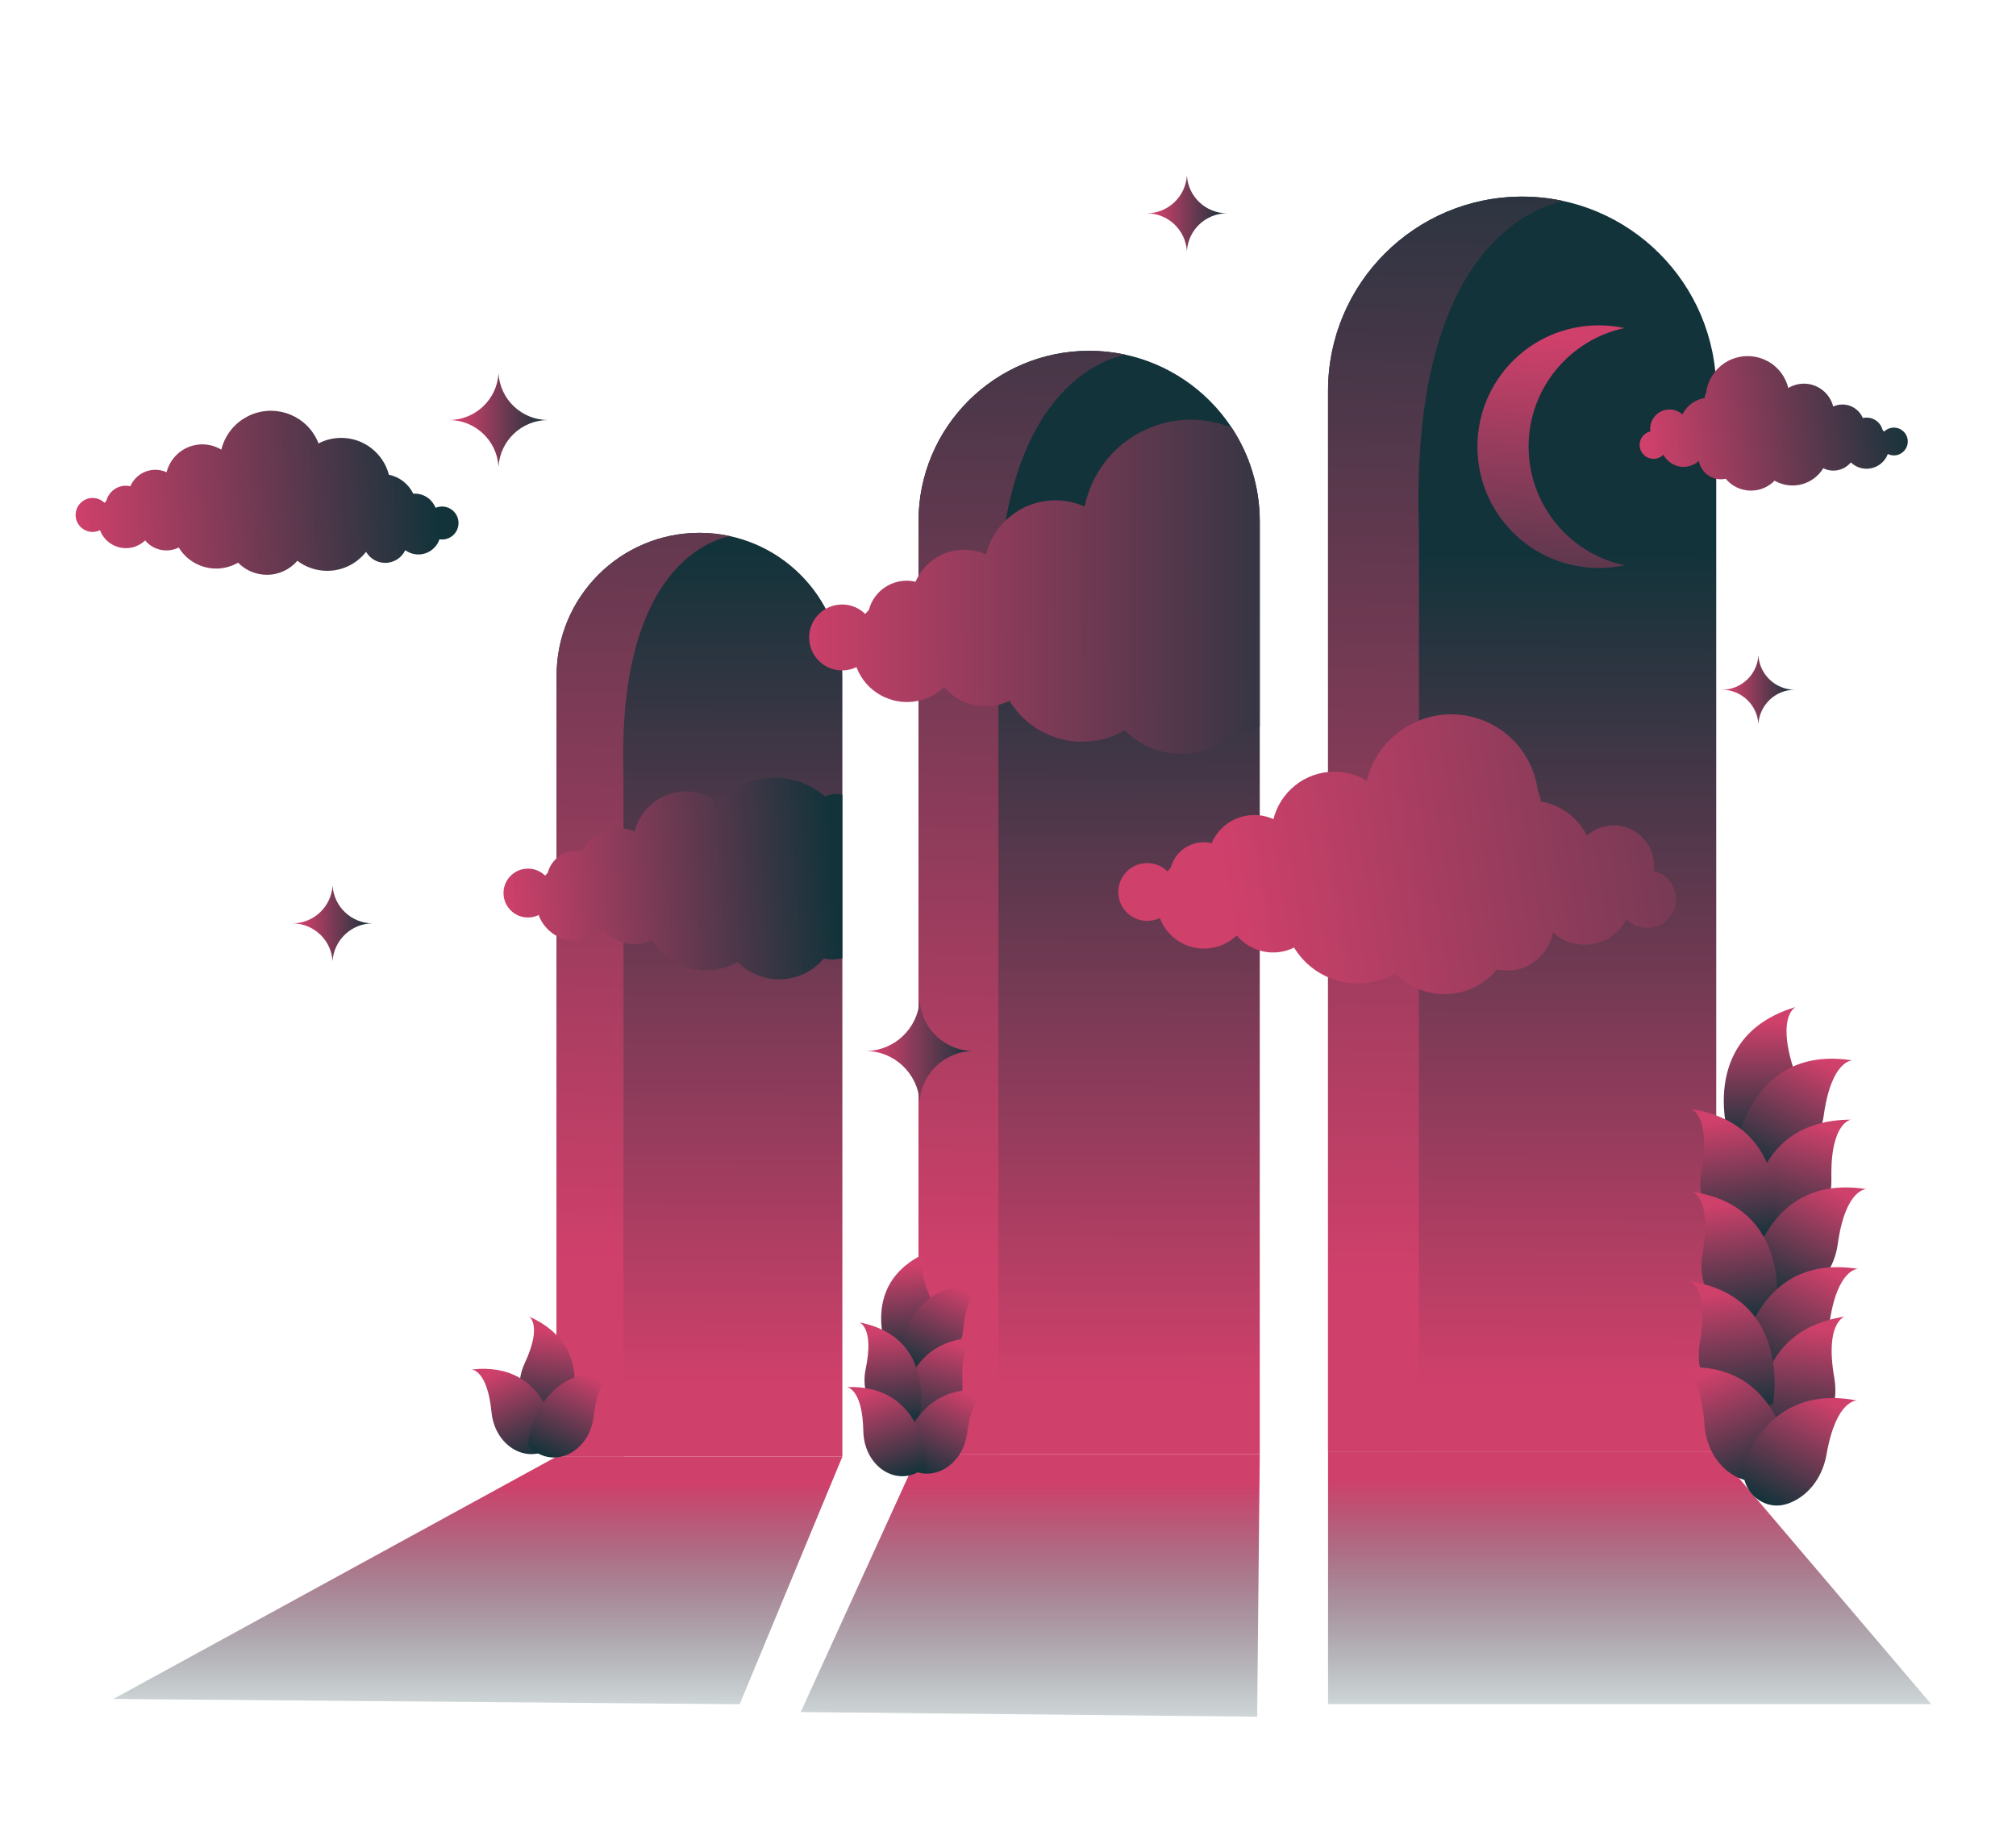 <?xml version="1.0" encoding="UTF-8"?>
<svg id="Layer_1" data-name="Layer 1" xmlns="http://www.w3.org/2000/svg" xmlns:xlink="http://www.w3.org/1999/xlink" viewBox="0 0 951.63 872.59">
  <defs>
    <style>
      .cls-1 {
        fill: url(#linear-gradient);
      }

      .cls-2 {
        fill: url(#linear-gradient-8);
      }

      .cls-3 {
        fill: url(#linear-gradient-9);
      }

      .cls-4 {
        fill: url(#linear-gradient-3);
      }

      .cls-5 {
        fill: url(#linear-gradient-4);
      }

      .cls-6 {
        fill: url(#linear-gradient-2);
      }

      .cls-7 {
        fill: url(#linear-gradient-6);
      }

      .cls-8 {
        fill: url(#linear-gradient-7);
      }

      .cls-9 {
        fill: url(#linear-gradient-5);
      }

      .cls-10 {
        fill: url(#linear-gradient-41);
      }

      .cls-11 {
        fill: url(#linear-gradient-40);
      }

      .cls-12 {
        fill: url(#linear-gradient-43);
      }

      .cls-13 {
        fill: url(#linear-gradient-42);
      }

      .cls-14 {
        fill: url(#linear-gradient-45);
      }

      .cls-15 {
        fill: url(#linear-gradient-44);
      }

      .cls-16 {
        fill: url(#linear-gradient-14);
      }

      .cls-17 {
        fill: url(#linear-gradient-18);
      }

      .cls-18 {
        fill: url(#linear-gradient-22);
      }

      .cls-19 {
        fill: url(#linear-gradient-20);
      }

      .cls-20 {
        fill: url(#linear-gradient-21);
      }

      .cls-21 {
        fill: url(#linear-gradient-23);
      }

      .cls-22 {
        fill: url(#linear-gradient-15);
      }

      .cls-23 {
        fill: url(#linear-gradient-19);
      }

      .cls-24 {
        fill: url(#linear-gradient-16);
      }

      .cls-25 {
        fill: url(#linear-gradient-17);
      }

      .cls-26 {
        fill: url(#linear-gradient-13);
      }

      .cls-27 {
        fill: url(#linear-gradient-12);
      }

      .cls-28 {
        fill: url(#linear-gradient-10);
      }

      .cls-29 {
        fill: url(#linear-gradient-11);
      }

      .cls-30 {
        fill: url(#linear-gradient-27);
      }

      .cls-31 {
        fill: url(#linear-gradient-24);
      }

      .cls-32 {
        fill: url(#linear-gradient-26);
      }

      .cls-33 {
        fill: url(#linear-gradient-38);
      }

      .cls-34 {
        fill: url(#linear-gradient-35);
      }

      .cls-35 {
        fill: url(#linear-gradient-37);
      }

      .cls-36 {
        fill: url(#linear-gradient-34);
      }

      .cls-37 {
        fill: url(#linear-gradient-39);
      }

      .cls-38 {
        fill: url(#linear-gradient-36);
      }

      .cls-39 {
        fill: url(#linear-gradient-25);
      }

      .cls-40 {
        fill: url(#linear-gradient-28);
      }

      .cls-41 {
        fill: url(#linear-gradient-29);
      }

      .cls-42 {
        fill: url(#linear-gradient-33);
      }

      .cls-43 {
        fill: url(#linear-gradient-30);
      }

      .cls-44 {
        fill: url(#linear-gradient-32);
      }

      .cls-45 {
        fill: url(#linear-gradient-31);
      }
    </style>
    <linearGradient id="linear-gradient" x1="329.59" y1="701.27" x2="330.91" y2="258.71" gradientUnits="userSpaceOnUse">
      <stop offset=".11" stop-color="#cf406b"/>
      <stop offset="1" stop-color="#12333a"/>
    </linearGradient>
    <linearGradient id="linear-gradient-2" x1="295.35" y1="667.79" x2="309.88" y2="-2.01" xlink:href="#linear-gradient"/>
    <linearGradient id="linear-gradient-3" x1="513.41" y1="701.82" x2="514.73" y2="259.26" xlink:href="#linear-gradient"/>
    <linearGradient id="linear-gradient-4" x1="472.32" y1="671.62" x2="486.85" y2="1.83" xlink:href="#linear-gradient"/>
    <linearGradient id="linear-gradient-5" x1="717.71" y1="702.43" x2="719.03" y2="259.86" xlink:href="#linear-gradient"/>
    <linearGradient id="linear-gradient-6" x1="670.81" y1="675.93" x2="685.34" y2="6.13" xlink:href="#linear-gradient"/>
    <linearGradient id="linear-gradient-7" x1="217.83" y1="425.29" x2="393.8" y2="412.81" xlink:href="#linear-gradient"/>
    <linearGradient id="linear-gradient-8" x1="524.86" y1="429.38" x2="1021.59" y2="347.47" xlink:href="#linear-gradient"/>
    <linearGradient id="linear-gradient-9" x1="761.74" y1="207.06" x2="902.43" y2="191.21" xlink:href="#linear-gradient"/>
    <linearGradient id="linear-gradient-10" x1="342.07" y1="278.14" x2="646.87" y2="276.57" xlink:href="#linear-gradient"/>
    <linearGradient id="linear-gradient-11" x1="738.17" y1="138.49" x2="726" y2="337.3" xlink:href="#linear-gradient"/>
    <linearGradient id="linear-gradient-12" x1="225.58" y1="687.67" x2="225.58" y2="804.59" gradientUnits="userSpaceOnUse">
      <stop offset=".11" stop-color="#cf406b"/>
      <stop offset="1" stop-color="#12333a" stop-opacity=".2"/>
    </linearGradient>
    <linearGradient id="linear-gradient-13" x1="486.31" y1="686.42" x2="486.31" y2="810.47" xlink:href="#linear-gradient-12"/>
    <linearGradient id="linear-gradient-14" x1="769.24" y1="685.22" x2="769.24" y2="804.52" xlink:href="#linear-gradient-12"/>
    <linearGradient id="linear-gradient-15" x1="830.98" y1="475.41" x2="830.98" y2="540.27" xlink:href="#linear-gradient"/>
    <linearGradient id="linear-gradient-16" x1="-689.5" y1="2729.17" x2="-689.5" y2="2794.03" gradientTransform="translate(2660.15 -1670.16) rotate(25.59)" xlink:href="#linear-gradient"/>
    <linearGradient id="linear-gradient-17" x1="-238.63" y1="1875.98" x2="-238.63" y2="1940.84" gradientTransform="translate(1616.81 -1208.19) rotate(16.42)" xlink:href="#linear-gradient"/>
    <linearGradient id="linear-gradient-18" x1="8509.37" y1="-.78" x2="8509.37" y2="64.08" gradientTransform="translate(9245.88 -629.35) rotate(172.22) scale(1 -1)" xlink:href="#linear-gradient"/>
    <linearGradient id="linear-gradient-19" x1="-657.29" y1="2781.13" x2="-657.29" y2="2845.99" gradientTransform="translate(2660.15 -1670.16) rotate(25.59)" xlink:href="#linear-gradient"/>
    <linearGradient id="linear-gradient-20" x1="8514.07" y1="37.94" x2="8514.07" y2="102.8" gradientTransform="translate(9245.88 -629.35) rotate(172.22) scale(1 -1)" xlink:href="#linear-gradient"/>
    <linearGradient id="linear-gradient-21" x1="-644.6" y1="2816.8" x2="-644.6" y2="2881.65" gradientTransform="translate(2660.15 -1670.16) rotate(25.59)" xlink:href="#linear-gradient"/>
    <linearGradient id="linear-gradient-22" x1="311.02" y1="1217.76" x2="311.02" y2="1282.62" gradientTransform="translate(710.9 -629.35) rotate(7.78)" xlink:href="#linear-gradient"/>
    <linearGradient id="linear-gradient-23" x1="8521.06" y1="79.64" x2="8521.06" y2="144.5" gradientTransform="translate(9245.88 -629.35) rotate(172.22) scale(1 -1)" xlink:href="#linear-gradient"/>
    <linearGradient id="linear-gradient-24" x1="7218.48" y1="-573.15" x2="7218.48" y2="-508.3" gradientTransform="translate(7733.34 -1477.06) rotate(158.46) scale(1 -1)" xlink:href="#linear-gradient"/>
    <linearGradient id="linear-gradient-25" x1="-784.71" y1="3082.98" x2="-784.71" y2="3146.17" gradientTransform="translate(2984.18 -1716.38) rotate(27.57)" xlink:href="#linear-gradient"/>
    <linearGradient id="linear-gradient-26" x1="1037.28" y1="103.12" x2="1037.28" y2="152.18" gradientTransform="translate(-616.97 623.11) rotate(-7.33)" xlink:href="#linear-gradient"/>
    <linearGradient id="linear-gradient-27" x1="-908.21" y1="2766.87" x2="-908.21" y2="2815.93" gradientTransform="translate(2376.77 -1583.53) rotate(23.19)" xlink:href="#linear-gradient"/>
    <linearGradient id="linear-gradient-28" x1="-541.32" y1="1887.72" x2="-541.32" y2="1936.79" gradientTransform="translate(1454.82 -1058.12) rotate(14.83)" xlink:href="#linear-gradient"/>
    <linearGradient id="linear-gradient-29" x1="7694.89" y1="-852.54" x2="7694.89" y2="-803.48" gradientTransform="translate(8159.89 685.53) rotate(174.14) scale(1 -1)" xlink:href="#linear-gradient"/>
    <linearGradient id="linear-gradient-30" x1="-1239.68" y1="4147.94" x2="-1239.68" y2="4197" gradientTransform="translate(3338.4 -2578.08) rotate(25.12)" xlink:href="#linear-gradient"/>
    <linearGradient id="linear-gradient-31" x1="8891.46" y1="146.34" x2="8891.46" y2="195.4" gradientTransform="translate(8788.01 -2335.21) rotate(161.32) scale(1 -1)" xlink:href="#linear-gradient"/>
    <linearGradient id="linear-gradient-32" x1="9084.5" y1="1169.24" x2="9084.5" y2="1218.3" gradientTransform="translate(9421.69 623.11) rotate(-172.67) scale(1 -1)" xlink:href="#linear-gradient"/>
    <linearGradient id="linear-gradient-33" x1="6569.59" y1="-393.17" x2="6569.59" y2="-344.11" gradientTransform="translate(6427.96 -1583.53) rotate(156.81) scale(1 -1)" xlink:href="#linear-gradient"/>
    <linearGradient id="linear-gradient-34" x1="-33.33" y1="2671.51" x2="-33.33" y2="2720.57" gradientTransform="translate(1396.01 -1783.33) rotate(24.01)" xlink:href="#linear-gradient"/>
    <linearGradient id="linear-gradient-35" x1="408.55" y1="496.17" x2="459.53" y2="496.17" xlink:href="#linear-gradient"/>
    <linearGradient id="linear-gradient-36" x1="408.35" y1="496.17" x2="408.55" y2="496.17" xlink:href="#linear-gradient"/>
    <linearGradient id="linear-gradient-37" x1="541.27" y1="100.71" x2="579.18" y2="100.71" xlink:href="#linear-gradient"/>
    <linearGradient id="linear-gradient-38" x1="541.12" y1="100.71" x2="541.27" y2="100.71" xlink:href="#linear-gradient"/>
    <linearGradient id="linear-gradient-39" x1="138" y1="435.94" x2="175.91" y2="435.94" xlink:href="#linear-gradient"/>
    <linearGradient id="linear-gradient-40" x1="137.86" y1="435.94" x2="138" y2="435.94" xlink:href="#linear-gradient"/>
    <linearGradient id="linear-gradient-41" x1="211.92" y1="198.3" x2="258.64" y2="198.3" xlink:href="#linear-gradient"/>
    <linearGradient id="linear-gradient-42" x1="211.74" y1="198.3" x2="211.92" y2="198.3" xlink:href="#linear-gradient"/>
    <linearGradient id="linear-gradient-43" x1="812.79" y1="325.63" x2="847.2" y2="325.63" xlink:href="#linear-gradient"/>
    <linearGradient id="linear-gradient-44" x1="812.66" y1="325.63" x2="812.79" y2="325.63" xlink:href="#linear-gradient"/>
    <linearGradient id="linear-gradient-45" x1="14.43" y1="239.04" x2="205.66" y2="228.14" xlink:href="#linear-gradient"/>
  </defs>
  <path class="cls-1" d="m397.63,319v368.67h-134.9v-368.67c0-37.25,30.2-67.44,67.45-67.44,18.62,0,35.49,7.55,47.69,19.75,12.21,12.2,19.76,29.06,19.76,47.69Z"/>
  <path class="cls-6" d="m294.31,366.71v320.96h-31.58v-368.67c0-37.25,30.2-67.45,67.45-67.45,4.93,0,9.74.53,14.36,1.54-10.99,2.31-53.37,17.47-50.23,113.62Z"/>
  <path class="cls-4" d="m594.66,246.16v440.26h-161.1V246.16c0-44.48,36.07-80.54,80.55-80.54,22.24,0,42.38,9.01,56.95,23.59,3.87,3.87,7.34,8.12,10.36,12.71,8.37,12.7,13.24,27.9,13.24,44.24Z"/>
  <path class="cls-5" d="m471.28,303.13v383.29h-37.71V246.17c0-44.49,36.06-80.55,80.55-80.55,5.89,0,11.63.64,17.15,1.83-13.13,2.76-63.73,20.86-59.99,135.68Z"/>
  <path class="cls-9" d="m718.51,92.82h0c50.57,0,91.62,41.05,91.62,91.62v500.79h-183.24V184.44c0-50.57,41.05-91.62,91.62-91.62Z"/>
  <path class="cls-7" d="m669.79,249.25v435.98h-42.9V184.45c0-50.6,41.02-91.62,91.62-91.62,6.7,0,13.23.72,19.51,2.09-14.93,3.14-72.49,23.73-68.24,154.34Z"/>
  <path class="cls-8" d="m397.63,375.15v77.19c-1.52.4-3.12.62-4.77.62-1.38,0-2.73-.16-4.02-.45-5.03,6.02-12.59,9.85-21.04,9.85-7.68,0-14.62-3.16-19.59-8.25-.34.2-.67.39-1.02.57-14.03,7.39-31.26,2.48-39.37-10.89-7.95,3.94-17.4,1.78-22.88-4.83-1.24,1.19-2.66,2.24-4.26,3.09-5.85,3.08-12.57,2.78-17.95-.2-3.1-1.72-5.75-4.32-7.52-7.69-.37-.71-.68-1.44-.95-2.16-1.53.74-3.23,1.16-5.04,1.16-6.37,0-11.54-5.16-11.54-11.54s5.17-11.54,11.54-11.54c3.16,0,6.01,1.27,8.1,3.32.39-.48.81-.94,1.25-1.38.7-2.67,2.17-5.02,4.16-6.8,2.42-2.16,5.6-3.47,9.1-3.47,1.07,0,2.1.14,3.1.37,2.83-6.59,9.37-11.21,17-11.21,2.73,0,5.31.61,7.65,1.67,2.73-10.89,12.58-18.97,24.32-18.97,5.75,0,11.03,1.94,15.26,5.19,2.73-2.98,5.99-5.54,9.77-7.53,13.58-7.15,29.65-4.76,40.54,4.8,1.58-.82,3.37-1.28,5.27-1.28,1,0,1.96.13,2.89.36Z"/>
  <path class="cls-2" d="m780.6,411.16c.11-.81.18-1.63.18-2.47,0-10.5-8.51-19.01-19.01-19.01-4.87,0-9.3,1.85-12.67,4.86-4.17-8.42-12.22-14.57-21.81-16.13-.13-1.85-.62-3.59-1.41-5.16-.6-4.78-2.05-9.53-4.42-14.05-10.59-20.09-35.45-27.8-55.54-17.21-10.83,5.71-18.05,15.56-20.76,26.58-4.47-2.69-9.68-4.26-15.28-4.26-13.89,0-25.54,9.54-28.78,22.43-2.76-1.26-5.82-1.96-9.05-1.96-9.02,0-16.77,5.46-20.11,13.26-1.18-.27-2.41-.43-3.67-.43-7.54,0-13.87,5.16-15.68,12.14-.53.52-1.02,1.07-1.49,1.64-2.46-2.43-5.84-3.93-9.58-3.93-7.54,0-13.65,6.11-13.65,13.65s6.11,13.65,13.65,13.65c2.14,0,4.15-.5,5.95-1.38.33.86.7,1.71,1.14,2.55,5.74,10.9,19.23,15.08,30.13,9.34,1.89-1,3.58-2.23,5.05-3.64,6.48,7.81,17.67,10.39,27.07,5.72,9.6,15.82,29.98,21.62,46.57,12.88.41-.22.81-.45,1.21-.67,5.89,6.02,14.09,9.76,23.17,9.76,10,0,18.94-4.53,24.89-11.65,1.54.34,3.13.53,4.77.53,10.77,0,19.72-7.79,21.53-18.04,6.75,6.16,16.89,7.76,25.43,3.25,4.16-2.19,7.34-5.52,9.36-9.39,2.48,2.52,5.92,4.09,9.74,4.09,7.54,0,13.65-6.11,13.65-13.65,0-6.48-4.52-11.9-10.58-13.29Z"/>
  <path class="cls-3" d="m779.04,203.64c-.05-.39-.09-.78-.09-1.19,0-5.05,4.09-9.14,9.14-9.14,2.34,0,4.47.89,6.09,2.34,2.01-4.05,5.87-7,10.48-7.75.06-.89.3-1.72.68-2.48.29-2.3.98-4.58,2.13-6.75,5.09-9.66,17.04-13.36,26.7-8.27,5.21,2.74,8.68,7.48,9.98,12.78,2.15-1.29,4.66-2.05,7.35-2.05,6.68,0,12.28,4.59,13.83,10.78,1.33-.6,2.8-.94,4.35-.94,4.34,0,8.06,2.63,9.67,6.38.57-.13,1.16-.21,1.77-.21,3.63,0,6.67,2.48,7.54,5.84.25.25.49.52.72.79,1.19-1.17,2.81-1.89,4.6-1.89,3.63,0,6.56,2.94,6.56,6.56s-2.94,6.56-6.56,6.56c-1.03,0-1.99-.24-2.86-.66-.16.41-.34.82-.55,1.23-2.76,5.24-9.25,7.25-14.48,4.49-.91-.48-1.72-1.07-2.43-1.75-3.12,3.76-8.49,4.99-13.01,2.75-4.62,7.6-14.41,10.39-22.39,6.19-.2-.1-.39-.21-.58-.32-2.83,2.89-6.77,4.69-11.14,4.69-4.81,0-9.11-2.18-11.96-5.6-.74.16-1.51.25-2.29.25-5.18,0-9.48-3.74-10.35-8.67-3.24,2.96-8.12,3.73-12.23,1.56-2-1.05-3.53-2.65-4.5-4.51-1.19,1.21-2.85,1.97-4.68,1.97-3.63,0-6.56-2.94-6.56-6.56,0-3.12,2.17-5.72,5.09-6.39Z"/>
  <path class="cls-28" d="m594.66,246.16v96.82c-1.12.16-2.26.24-3.43.24-1.87,0-3.69-.21-5.44-.6-6.78,8.11-16.97,13.27-28.37,13.27-10.35,0-19.71-4.26-26.42-11.12-.45.26-.9.52-1.37.77-18.91,9.96-42.14,3.35-53.08-14.68-10.72,5.32-23.47,2.39-30.86-6.52-1.68,1.61-3.6,3.02-5.75,4.16-2.06,1.09-4.21,1.86-6.38,2.33-10.91,2.42-22.51-2.61-27.97-12.97-.5-.96-.93-1.93-1.3-2.91-2.05,1-4.34,1.57-6.78,1.57-8.59,0-15.56-6.97-15.56-15.56s6.97-15.57,15.56-15.57c4.26,0,8.11,1.71,10.92,4.48.53-.65,1.1-1.27,1.7-1.87,2.06-7.96,9.27-13.84,17.87-13.84,1.44,0,2.84.18,4.18.5.4-.95.87-1.86,1.38-2.74,4.32-7.4,12.35-12.38,21.55-12.38,3.68,0,7.17.8,10.32,2.23,3.68-14.68,16.97-25.56,32.8-25.56,4.9,0,9.56,1.05,13.76,2.93,2.97-14.52,12.18-27.64,26.31-35.08,13.89-7.32,29.62-7.62,43.12-2.14,8.37,12.7,13.24,27.9,13.24,44.24Z"/>
  <path class="cls-29" d="m754.68,268.15c-31.64,0-57.28-25.64-57.28-57.28s25.64-57.28,57.28-57.28c4.14,0,8.18.44,12.08,1.28-25.83,5.55-45.2,28.51-45.2,56s19.37,50.46,45.2,56c-3.89.84-7.93,1.28-12.08,1.28Z"/>
  <polygon class="cls-27" points="262.73 687.67 53.54 802.09 349.16 804.59 397.63 687.67 262.73 687.67"/>
  <polygon class="cls-26" points="433.56 686.42 377.97 808.28 593.42 810.47 594.66 686.42 433.56 686.42"/>
  <polygon class="cls-16" points="626.89 685.23 626.89 804.52 911.59 804.52 810.13 685.22 626.89 685.23"/>
  <g>
    <path class="cls-22" d="m816.35,538.04s-16.16-48.48,31.31-62.63c0,0-9.1,3.88-1.01,29.29,7.07,22.22-10.1,42.42-30.3,33.33Z"/>
    <path class="cls-24" d="m819.15,543.59s6.37-50.71,55.29-42.96c0,0-9.88-.43-13.56,25.98-3.22,23.1-27.44,33.9-41.73,16.97Z"/>
    <path class="cls-25" d="m826,579.82s-1.8-51.08,47.74-51.22c0,0-9.82,1.15-9.25,27.81.5,23.31-21.68,37.84-38.49,23.41Z"/>
    <path class="cls-17" d="m837.65,581.37s9.45-50.23-39.5-57.81c0,0,9.54,2.61,4.96,28.89-4,22.97,15.75,40.67,34.53,28.93Z"/>
    <path class="cls-23" d="m825.76,604.36s6.37-50.71,55.29-42.96c0,0-9.88-.43-13.56,25.98-3.22,23.1-27.44,33.9-41.73,16.97Z"/>
    <path class="cls-19" d="m838.22,620.38s9.45-50.23-39.5-57.81c0,0,9.54,2.61,4.96,28.89-4,22.97,15.75,40.67,34.53,28.93Z"/>
    <path class="cls-20" d="m821.8,642.01s6.37-50.71,55.29-42.96c0,0-9.88-.43-13.56,25.98-3.22,23.1-27.44,33.9-41.73,16.97Z"/>
    <path class="cls-18" d="m831.31,679.37s-9.45-50.23,39.5-57.81c0,0-9.54,2.61-4.96,28.89,4,22.97-15.75,40.67-34.53,28.93Z"/>
    <path class="cls-21" d="m836.94,662.64s9.45-50.23-39.5-57.81c0,0,9.54,2.61,4.96,28.89-4,22.97,15.75,40.67,34.53,28.93Z"/>
    <path class="cls-31" d="m845,692.44s-2.76-51.03-52.12-46.76c0,0,9.89.27,11.69,26.88,1.58,23.27,24.97,35.75,40.42,19.88Z"/>
    <path class="cls-39" d="m824.33,688.26c6.31-14.16,20.81-33.17,52.3-27.06,0,0-9.86-.77-14.45,25.5-2.09,11.96-9.76,20.4-18.56,23.28-12.95,4.23-24.83-9.27-19.29-21.72Z"/>
  </g>
  <g>
    <path class="cls-32" d="m420.06,641.38s-16.81-34.82,17.45-50.01c0,0-6.45,3.79,2.07,22.08,7.45,15.99-3.48,32.81-19.52,27.94Z"/>
    <path class="cls-30" d="m423.73,641.48s3.2-38.53,40.43-34.22c0,0-7.48-.01-9.43,20.07-1.7,17.56-19.66,26.49-31,14.15Z"/>
    <path class="cls-40" d="m425.69,671.22s-2.43-38.58,35.02-39.74c0,0-7.4,1.08-6.41,21.23.87,17.62-15.6,29.07-28.61,18.51Z"/>
    <path class="cls-41" d="m434.02,669.02s8.42-37.73-28.4-44.71c0,0,7.14,2.22,3.02,21.97-3.6,17.27,10.88,31.15,25.38,22.74Z"/>
    <path class="cls-43" d="m425.08,689.58s4.5-38.4,41.56-32.84c0,0-7.48-.26-10.1,19.74-2.29,17.49-20.54,25.81-31.46,13.1Z"/>
    <path class="cls-45" d="m437.31,692.14s-.16-38.66-37.61-37.29c0,0,7.46.58,7.82,20.75.32,17.64,17.52,27.96,29.79,16.55Z"/>
  </g>
  <g>
    <path class="cls-44" d="m267.19,671.56s16.81-34.82-17.45-50.01c0,0,6.45,3.79-2.07,22.08-7.45,15.99,3.48,32.81,19.52,27.94Z"/>
    <path class="cls-42" d="m263,680.78s-3.2-38.53-40.43-34.22c0,0,7.48-.01,9.43,20.07,1.7,17.56,19.66,26.49,31,14.15Z"/>
    <path class="cls-36" d="m249.08,682.2s3.76-38.48,40.92-33.64c0,0-7.48-.12-9.72,19.93-1.95,17.53-20.04,26.21-31.2,13.71Z"/>
  </g>
  <g>
    <path class="cls-34" d="m434.09,472.19c-.83,13.39-11.95,23.99-25.54,23.99,13.59,0,24.71,10.6,25.54,23.99.83-13.35,11.89-23.93,25.45-23.98,0,0,0,0,0,0-13.55-.05-24.62-10.63-25.45-23.98Z"/>
    <path class="cls-38" d="m408.35,496.18c.07,0,.13,0,.19,0-.07,0-.13,0-.19,0,0,0,0,0,0,0Z"/>
  </g>
  <g>
    <path class="cls-35" d="m560.26,82.87c-.62,9.95-8.88,17.83-18.99,17.83,10.11,0,18.37,7.88,18.99,17.83.62-9.93,8.84-17.8,18.92-17.83,0,0,0,0,0,0-10.08-.04-18.3-7.9-18.92-17.83Z"/>
    <path class="cls-33" d="m541.12,100.71s.1,0,.14,0c-.05,0-.1,0-.14,0,0,0,0,0,0,0Z"/>
  </g>
  <g>
    <path class="cls-37" d="m156.99,418.1c-.62,9.95-8.88,17.83-18.99,17.83,10.11,0,18.37,7.88,18.99,17.83.62-9.93,8.84-17.8,18.92-17.83,0,0,0,0,0,0-10.08-.04-18.3-7.9-18.92-17.83Z"/>
    <path class="cls-11" d="m137.86,435.94s.1,0,.14,0c-.05,0-.1,0-.14,0,0,0,0,0,0,0Z"/>
  </g>
  <g>
    <path class="cls-10" d="m235.32,176.32c-.76,12.27-10.95,21.98-23.4,21.98,12.46,0,22.64,9.71,23.4,21.98.76-12.24,10.9-21.93,23.32-21.98,0,0,0,0,0,0-12.42-.04-22.56-9.74-23.32-21.98Z"/>
    <path class="cls-13" d="m211.74,198.3c.06,0,.12,0,.18,0-.06,0-.12,0-.18,0,0,0,0,0,0,0Z"/>
  </g>
  <g>
    <path class="cls-12" d="m830.03,309.44c-.56,9.03-8.06,16.18-17.23,16.18,9.17,0,16.67,7.15,17.23,16.18.56-9.01,8.03-16.15,17.17-16.18,0,0,0,0,0,0-9.14-.03-16.61-7.17-17.17-16.18Z"/>
    <path class="cls-15" d="m812.66,325.63s.09,0,.13,0c-.04,0-.09,0-.13,0,0,0,0,0,0,0Z"/>
  </g>
  <path class="cls-14" d="m208.63,239.14c-1.07,0-2.1.22-3.03.61-1.52-3.92-5.32-6.7-9.78-6.7-.25,0-.49.02-.73.04-2.21-4.54-6.43-7.93-11.51-8.96-2.61-10.01-11.71-17.4-22.53-17.4-3.86,0-7.49.94-10.7,2.61-.33-.86-.7-1.71-1.14-2.54-6.21-11.78-20.79-16.3-32.57-10.09-6.35,3.35-10.58,9.12-12.17,15.58-2.62-1.58-5.68-2.5-8.96-2.5-8.14,0-14.98,5.59-16.87,13.15-1.62-.74-3.41-1.15-5.31-1.15-5.29,0-9.83,3.2-11.79,7.78-.69-.16-1.41-.25-2.15-.25-4.42,0-8.13,3.03-9.19,7.12-.31.31-.6.63-.87.96-1.45-1.42-3.43-2.3-5.62-2.3-4.42,0-8.01,3.58-8.01,8.01s3.58,8.01,8.01,8.01c1.25,0,2.43-.3,3.49-.81.19.51.41,1,.67,1.5,3.37,6.39,11.28,8.84,17.67,5.47,1.11-.58,2.1-1.31,2.96-2.14,3.8,4.58,10.36,6.09,15.87,3.35,5.63,9.27,17.58,12.68,27.3,7.55.24-.13.47-.26.71-.4,3.45,3.53,8.26,5.72,13.59,5.72,5.76,0,10.91-2.56,14.4-6.61,3.91,2.98,8.79,4.74,14.08,4.74,7.45,0,14.08-3.51,18.35-8.96,1.82,3.11,5.19,5.2,9.05,5.2,4.18,0,7.77-2.45,9.47-5.98,1.73,1.26,3.86,2.01,6.17,2.01,4.63,0,8.55-3,9.95-7.15.4.06.8.1,1.21.1,4.3,0,7.79-3.49,7.79-7.79s-3.49-7.79-7.79-7.79Z"/>
</svg>
